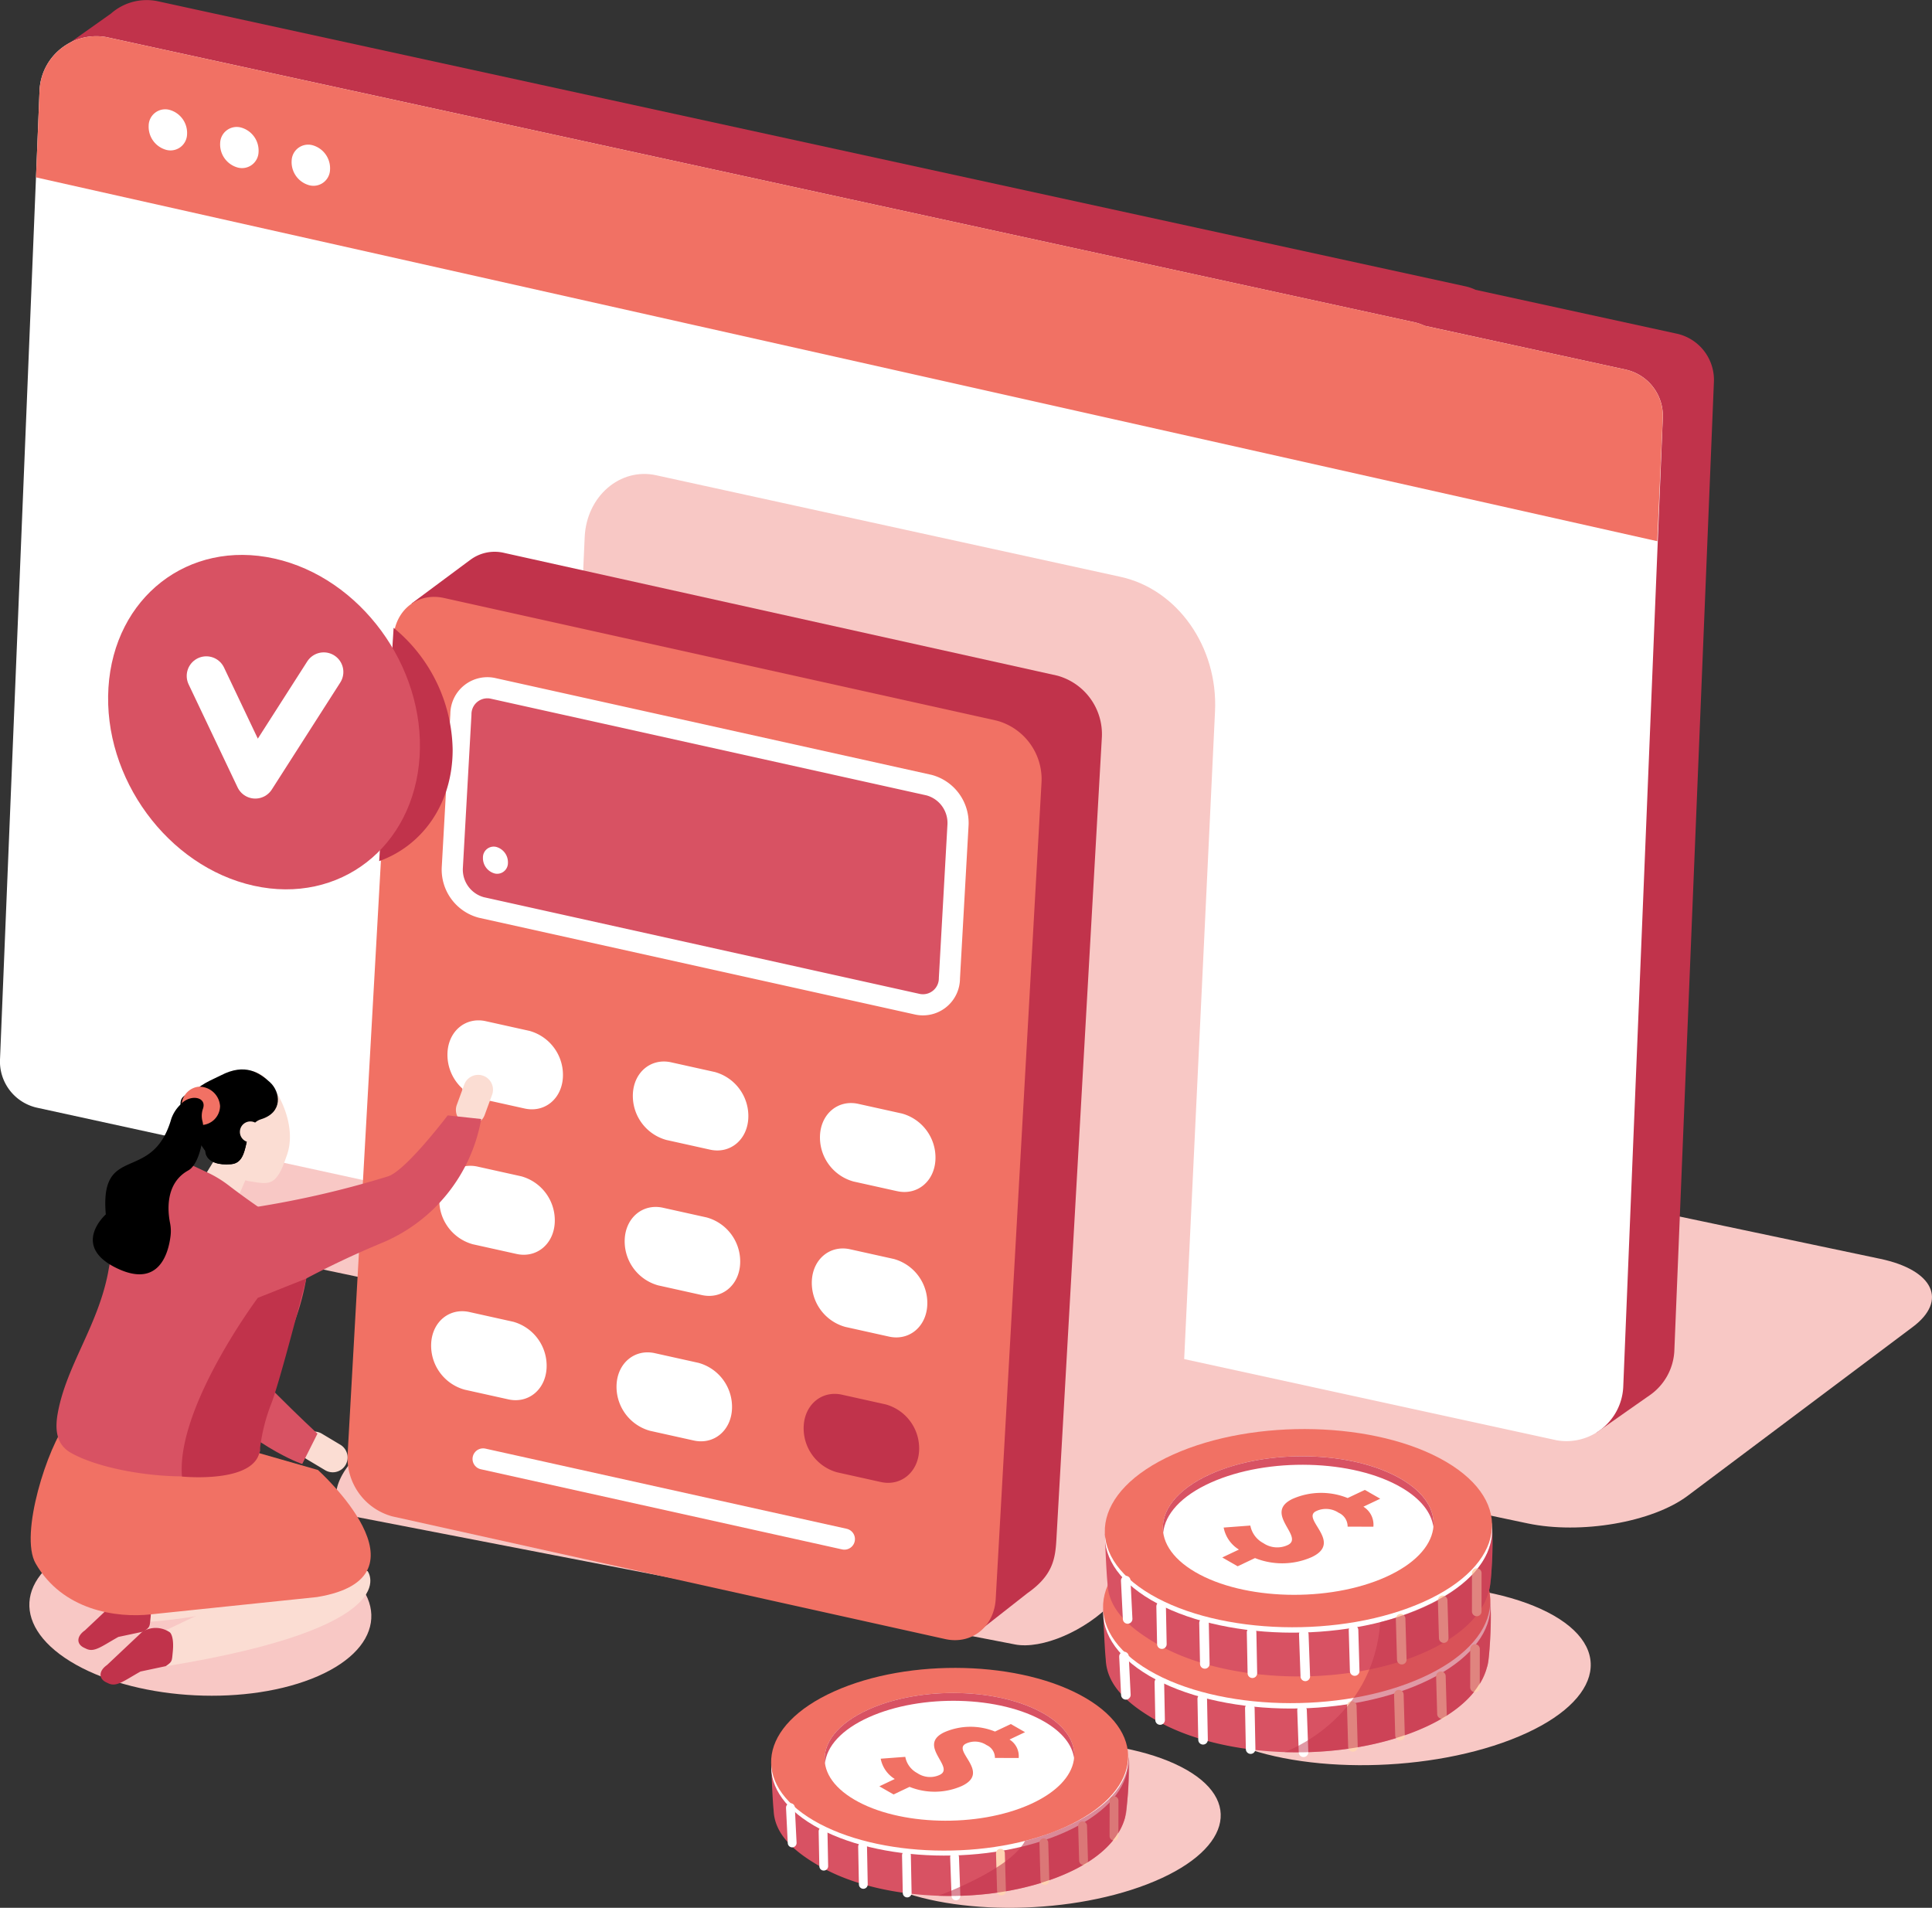 <svg id="Groupe_4643" data-name="Groupe 4643" xmlns="http://www.w3.org/2000/svg" width="273.705" height="270.283"><rect width="100%" height="100%" fill="#333333" stroke="none"/><defs><clipPath id="clip-path"><path id="Rectangle_377" data-name="Rectangle 377" fill="none" d="M0 0h273.705v270.283H0z"/></clipPath><clipPath id="clip-path-3"><path id="Rectangle_374" data-name="Rectangle 374" fill="none" d="M0 0h27.041v19.709H0z"/></clipPath><clipPath id="clip-path-4"><path id="Rectangle_375" data-name="Rectangle 375" fill="none" d="M0 0h29.418v31.464H0z"/></clipPath></defs><g id="Groupe_4642" data-name="Groupe 4642" clip-path="url(#clip-path)"><g id="Groupe_4641" data-name="Groupe 4641"><g id="Groupe_4640" data-name="Groupe 4640" clip-path="url(#clip-path)"><path id="Tracé_16994" data-name="Tracé 16994" d="M284.392 492.893c-9.106-4.662-26.015-4.767-37.765-.234s-13.9 11.986-4.789 16.648 26.015 4.767 37.765.234 13.9-11.986 4.789-16.648" transform="translate(-117.096 -242.589)" fill="#f8c8c5"/><path id="Tracé_16995" data-name="Tracé 16995" d="M267.215 485.885a35.111 35.111 0 0 1-.417 8.094c-.731 2.913-3.454 5.72-8.117 7.845-10.231 4.664-25.891 4.281-34.977-.857-4.235-2.394-6.563-4.87-6.691-8.022-.176-1.7-.346-6.461-.346-6.461.3-1.047 1.663.008 2.484-.981a16.562 16.562 0 0 1 6.891-5.232c10.23-4.664 25.89-4.281 34.977.857 3.827 2.164 5.867 2.051 6.195 4.756" transform="translate(-107.416 -236.483)" fill="#d85263"/><path id="Tracé_16996" data-name="Tracé 16996" d="M261.256 474.289c-9.036-5.31-24.995-5.733-35.643-.946s-11.955 12.971-2.919 18.281 24.995 5.733 35.643.946 11.955-12.971 2.919-18.281" transform="translate(-107.425 -233.014)" fill="#fff"/><path id="Tracé_16997" data-name="Tracé 16997" d="M261.222 472.891c-9.036-5.31-24.995-5.733-35.643-.946s-11.955 12.971-2.918 18.281 24.994 5.733 35.643.946 11.955-12.971 2.919-18.281" transform="translate(-107.408 -232.321)" fill="#f17164"/><path id="Tracé_16998" data-name="Tracé 16998" d="M262.85 478.656c-6.318-3.712-17.473-4.008-24.917-.662s-8.357 9.068-2.04 12.779 17.473 4.008 24.917.662 8.357-9.068 2.04-12.779" transform="translate(-114.864 -235.817)" fill="#fff"/><path id="Tracé_16999" data-name="Tracé 16999" d="M237.96 479.1c7.444-3.346 18.6-3.05 24.917.662 2.518 1.48 3.886 3.279 4.151 5.12.211-2.216-1.155-4.451-4.178-6.227-6.318-3.712-17.473-4.008-24.917-.662-4.477 2.012-6.59 4.884-6.191 7.66.23-2.416 2.335-4.807 6.218-6.553" transform="translate(-114.865 -235.817)" fill="#d85263"/><path id="Tracé_17000" data-name="Tracé 17000" d="M249.252 492.169a4.323 4.323 0 0 1-1.995-2.874l3.484-.262a3.292 3.292 0 0 0 1.7 2.3 3.224 3.224 0 0 0 3.183.25c2.243-1.063-3.276-4.177.644-6.035a9.247 9.247 0 0 1 7.182-.1l2.243-1.063 2.012 1.152-2.2 1.043a2.752 2.752 0 0 1 1.3 2.616l-3.364-.012a1.964 1.964 0 0 0-1.172-1.81 2.98 2.98 0 0 0-2.928-.218c-2.069.98 3.581 4.032-.579 6a9.545 9.545 0 0 1-7.417.129l-2.265 1.074-2.012-1.152z" transform="translate(-122.49 -240.135)" fill="#f17164"/><path id="Ligne_66" data-name="Ligne 66" fill="none" stroke="#fff" stroke-linecap="round" stroke-linejoin="round" stroke-width="1.25" d="M135.233 263.1l.196 5.495"/><path id="Ligne_67" data-name="Ligne 67" fill="none" stroke="#ffd4b3" stroke-linecap="round" stroke-linejoin="round" stroke-width="1.25" d="M141.729 262.551l.152 5.347"/><path id="Ligne_68" data-name="Ligne 68" fill="none" stroke="#ffd4b3" stroke-linecap="round" stroke-linejoin="round" stroke-width="1.25" d="M147.879 261.067l.152 5.347"/><path id="Ligne_69" data-name="Ligne 69" fill="none" stroke="#ffd4b3" stroke-linecap="round" stroke-linejoin="round" stroke-width="1.25" d="M153.369 258.666l.14 4.931"/><path id="Ligne_70" data-name="Ligne 70" fill="none" stroke="#ffd4b3" stroke-linecap="round" stroke-linejoin="round" stroke-width="1.25" d="M157.826 255.106l-.007 5.014"/><path id="Ligne_71" data-name="Ligne 71" fill="none" stroke="#fff" stroke-linecap="round" stroke-linejoin="round" stroke-width="1.25" d="M128.416 262.837l.104 5.348"/><path id="Ligne_72" data-name="Ligne 72" fill="none" stroke="#fff" stroke-linecap="round" stroke-linejoin="round" stroke-width="1.25" d="M122.202 261.617l.104 5.348"/><path id="Ligne_73" data-name="Ligne 73" fill="none" stroke="#fff" stroke-linecap="round" stroke-linejoin="round" stroke-width="1.25" d="M116.602 259.453l.096 4.932"/><path id="Ligne_74" data-name="Ligne 74" fill="none" stroke="#fff" stroke-linecap="round" stroke-linejoin="round" stroke-width="1.25" d="M111.979 256.088l.247 5.009"/><g id="Groupe_4636" data-name="Groupe 4636" transform="translate(132.941 248.898)" opacity=".58"><g id="Groupe_4635" data-name="Groupe 4635"><g id="Groupe_4634" data-name="Groupe 4634" clip-path="url(#clip-path-3)"><path id="Tracé_17001" data-name="Tracé 17001" d="M263.647 513.289s10.124-3.657 12.276-7.773c0 0 14.622-3.311 14.67-11.905 0 0 .348.668-.285 7.487 0 0-.145 4.429-6.163 7.836 0 0-7.566 4.814-20.5 4.355" transform="translate(-263.647 -493.611)" fill="#c1334b"/></g></g></g><path id="Tracé_17002" data-name="Tracé 17002" d="M241.044 352.448l-184.026-38.79c-7.531-1.587-9.593-5.908-4.6-9.65l31.9-23.929c4.989-3.742 15.139-5.489 22.671-3.9l184.026 38.79c7.531 1.587 9.593 5.908 4.6 9.65l-31.9 23.929c-4.989 3.742-15.139 5.488-22.671 3.9" transform="translate(-24.636 -136.627)" fill="#f8c8c5"/><path id="Tracé_17003" data-name="Tracé 17003" d="M190.6 404.6l-93.3-18.063c-3.818-.739-3.816-4.594.005-8.609l24.435-25.676c3.821-4.015 10.014-6.671 13.831-5.931l93.292 18.064c3.818.74 3.816 4.594-.006 8.609l-24.43 25.676c-3.821 4.015-10.014 6.671-13.832 5.931" transform="translate(-46.821 -171.631)" fill="#f8c8c5"/><path id="Tracé_17004" data-name="Tracé 17004" d="M244.656 47.271l-28.495-6.212a6.738 6.738 0 0 0-1.392-.485L29.414.164a7.652 7.652 0 0 0-6.578 1.76l-6.774 4.8 3.724 5.263-5.423 132.876a6.711 6.711 0 0 0 5.259 6.982l183.844 44.38.547-.386 29.339 7.083s5.727-4.04 7.422-5.212a8.147 8.147 0 0 0 3.545-6.324l5.6-137.134a6.711 6.711 0 0 0-5.259-6.982" transform="translate(-7.117)" fill="#c1334b"/><path id="Tracé_17005" data-name="Tracé 17005" d="M230.3 57.365l-28.495-6.212a6.708 6.708 0 0 0-1.392-.484L15.057 10.258A8.055 8.055 0 0 0 5.6 17.824L.007 154.958a6.71 6.71 0 0 0 5.259 6.982l28.495 6.213a6.723 6.723 0 0 0 1.391.484l185.357 40.411a8.054 8.054 0 0 0 9.455-7.566l5.6-137.134a6.711 6.711 0 0 0-5.259-6.982" transform="translate(0 -5.004)" fill="#fff"/><path id="Tracé_17006" data-name="Tracé 17006" d="M235.313 57.366l-28.443-6.2a6.76 6.76 0 0 0-1.443-.5L20.071 10.259a8.054 8.054 0 0 0-9.455 7.566l-.5 12.309L239.8 81.68l.767-17.332a6.711 6.711 0 0 0-5.259-6.982" transform="translate(-5.014 -5.005)" fill="#f17164"/><path id="Tracé_17007" data-name="Tracé 17007" d="M81.932 42.891a3.393 3.393 0 0 0 2.463 3.5 2.344 2.344 0 0 0 2.972-2.157 3.392 3.392 0 0 0-2.463-3.5 2.344 2.344 0 0 0-2.972 2.157" transform="translate(-40.613 -20.155)" fill="#fff"/><path id="Tracé_17008" data-name="Tracé 17008" d="M61.85 37.922a3.393 3.393 0 0 0 2.463 3.5 2.344 2.344 0 0 0 2.972-2.157 3.392 3.392 0 0 0-2.463-3.5 2.344 2.344 0 0 0-2.972 2.157" transform="translate(-30.657 -17.692)" fill="#fff"/><path id="Tracé_17009" data-name="Tracé 17009" d="M41.768 32.955a3.393 3.393 0 0 0 2.463 3.5A2.345 2.345 0 0 0 47.2 34.3a3.392 3.392 0 0 0-2.463-3.5 2.344 2.344 0 0 0-2.972 2.157" transform="translate(-20.701 -15.229)" fill="#fff"/><path id="Tracé_17010" data-name="Tracé 17010" d="M244.846 258.885l-89.328-19 4.415-97.794c.269-5.76 5.015-9.859 10.123-8.742l65.786 14.391c8.073 1.766 13.816 9.929 13.39 19.034z" transform="translate(-77.1 -66.019)" fill="#f8c8c5"/><path id="Tracé_17011" data-name="Tracé 17011" d="M206.534 172.573l-78.3-17.375a5.756 5.756 0 0 0-4.729.924v-.006l-8.4 6.243 5.346 9.61-5.871 104.658a8.6 8.6 0 0 0 6.358 8.687l71.378 15.839 3.6 6.469 6.413-5.033c3.546-2.483 3.964-4.766 4.122-7.57l6.447-113.759a8.6 8.6 0 0 0-6.357-8.687" transform="translate(-56.795 -76.864)" fill="#c1334b"/><path id="Tracé_17012" data-name="Tracé 17012" d="M182.3 315.349L104 297.974a8.6 8.6 0 0 1-6.358-8.687l6.493-115.744c.222-3.969 3.43-6.515 7.164-5.686l78.3 17.375a8.6 8.6 0 0 1 6.357 8.687l-6.492 115.744c-.223 3.969-3.43 6.515-7.164 5.686" transform="translate(-48.401 -83.14)" fill="#f17164"/><path id="Tracé_17013" data-name="Tracé 17013" d="M192.868 238.051l-61.694-13.689a5.552 5.552 0 0 1-4.106-5.611l1.219-21.737a3.75 3.75 0 0 1 4.627-3.673l61.694 13.69a5.552 5.552 0 0 1 4.106 5.61l-1.219 21.737a3.75 3.75 0 0 1-4.627 3.673" transform="translate(-62.992 -95.801)" fill="#d85263"/><path id="Tracé_17014" data-name="Tracé 17014" d="M129.876 142.25l-61.694-13.689a5.552 5.552 0 0 1-4.106-5.611l1.219-21.737a3.75 3.75 0 0 1 4.627-3.673l61.694 13.69a5.552 5.552 0 0 1 4.106 5.61l-1.219 21.737a3.75 3.75 0 0 1-4.627 3.673z" fill="none" stroke="#fff" stroke-linecap="round" stroke-linejoin="round" stroke-width="2.994"/><path id="Tracé_17015" data-name="Tracé 17015" d="M136.652 299.174l-6.2-1.376a6.471 6.471 0 0 1-4.73-6.587c.171-3.055 2.6-5.035 5.416-4.41l6.2 1.376a6.471 6.471 0 0 1 4.73 6.587c-.171 3.055-2.6 5.034-5.416 4.41" transform="translate(-62.323 -142.128)" fill="#fff"/><path id="Tracé_17016" data-name="Tracé 17016" d="M188.739 310.732l-6.2-1.376a6.471 6.471 0 0 1-4.73-6.587c.171-3.055 2.6-5.034 5.416-4.41l6.2 1.376a6.471 6.471 0 0 1 4.73 6.587c-.171 3.055-2.6 5.034-5.416 4.41" transform="translate(-88.146 -147.858)" fill="#fff"/><path id="Tracé_17017" data-name="Tracé 17017" d="M241.313 322.4l-6.2-1.376a6.471 6.471 0 0 1-4.73-6.587c.171-3.055 2.6-5.035 5.416-4.41L242 311.4a6.471 6.471 0 0 1 4.73 6.587c-.171 3.055-2.6 5.034-5.416 4.41" transform="translate(-114.21 -153.641)" fill="#fff"/><path id="Tracé_17018" data-name="Tracé 17018" d="M134.36 340.034l-6.2-1.376a6.471 6.471 0 0 1-4.73-6.587c.171-3.055 2.6-5.035 5.416-4.41l6.2 1.376a6.471 6.471 0 0 1 4.73 6.587c-.171 3.055-2.6 5.034-5.416 4.41" transform="translate(-61.187 -162.384)" fill="#fff"/><path id="Tracé_17019" data-name="Tracé 17019" d="M186.447 351.591l-6.2-1.376a6.471 6.471 0 0 1-4.73-6.587c.171-3.055 2.6-5.034 5.416-4.41l6.2 1.376a6.472 6.472 0 0 1 4.731 6.587c-.171 3.055-2.6 5.034-5.416 4.41" transform="translate(-87.01 -168.114)" fill="#fff"/><path id="Tracé_17020" data-name="Tracé 17020" d="M239.021 363.257l-6.2-1.376a6.471 6.471 0 0 1-4.73-6.587c.171-3.055 2.6-5.035 5.416-4.41l6.2 1.376a6.471 6.471 0 0 1 4.731 6.587c-.171 3.055-2.6 5.034-5.416 4.41" transform="translate(-113.074 -173.897)" fill="#fff"/><path id="Tracé_17021" data-name="Tracé 17021" d="M132.068 380.893l-6.2-1.376a6.471 6.471 0 0 1-4.73-6.587c.171-3.055 2.6-5.034 5.416-4.41l6.2 1.376a6.471 6.471 0 0 1 4.73 6.587c-.171 3.055-2.6 5.034-5.416 4.41" transform="translate(-60.051 -182.641)" fill="#fff"/><path id="Tracé_17022" data-name="Tracé 17022" d="M184.155 392.45l-6.2-1.376a6.471 6.471 0 0 1-4.73-6.587c.171-3.055 2.6-5.035 5.416-4.41l6.2 1.376a6.47 6.47 0 0 1 4.73 6.587c-.171 3.055-2.6 5.034-5.416 4.41" transform="translate(-85.873 -188.37)" fill="#fff"/><path id="Tracé_17023" data-name="Tracé 17023" d="M236.729 404.116l-6.2-1.376a6.471 6.471 0 0 1-4.73-6.587c.171-3.055 2.6-5.035 5.416-4.41l6.2 1.376a6.471 6.471 0 0 1 4.73 6.587c-.171 3.055-2.6 5.034-5.416 4.41" transform="translate(-111.938 -194.154)" fill="#c1334b"/><path id="Tracé_17024" data-name="Tracé 17024" d="M137.35 241.677a2.259 2.259 0 0 1-1.665-2.275 1.524 1.524 0 0 1 1.876-1.49 2.257 2.257 0 0 1 1.664 2.275 1.524 1.524 0 0 1-1.875 1.49" transform="translate(-67.266 -117.928)" fill="#fff"/><path id="Ligne_75" data-name="Ligne 75" fill="none" stroke="#fff" stroke-linecap="round" stroke-linejoin="round" stroke-width="2.994" d="M68.44 206.69l51.183 11.357"/><path id="Tracé_17025" data-name="Tracé 17025" d="M131.273 302.482a1.328 1.328 0 0 1-1.324-1.324v-3.987a1.324 1.324 0 1 1 2.648 0v3.987a1.328 1.328 0 0 1-1.324 1.324" transform="translate(-64.424 -146.669)" fill="#fff"/><path id="Tracé_17026" data-name="Tracé 17026" d="M90.656 406.971a2.107 2.107 0 0 0-.725-2.881l-2.621-1.567a2.1 2.1 0 0 0-2.157 3.606l2.621 1.567a2.107 2.107 0 0 0 2.881-.725" transform="translate(-41.71 -199.408)" fill="#fbddd3"/><path id="Tracé_17027" data-name="Tracé 17027" d="M59.6 377.259s-7.443-2.452-15.681-11.559c-7.422-8.205-10.058-19.183-10.058-19.183l12.606-3.917s-.37 5.663 3.169 17.3c.766 2.519 12.122 13.065 12.122 13.065z" transform="translate(-16.785 -169.85)" fill="#d85263"/><path id="Tracé_17028" data-name="Tracé 17028" d="M14.064 447.828c8.7 5.347 23.99 6.448 34.156 2.459s11.355-11.559 2.658-16.906-23.99-6.448-34.156-2.458-11.356 11.558-2.658 16.906" transform="translate(-4.088 -212.446)" fill="#f8c8c5"/><path id="Tracé_17029" data-name="Tracé 17029" d="M65.127 427.6s-2.179 9.279-27.006 10.923l-.925-2.5 24.137-15.167z" transform="translate(-18.44 -208.644)" fill="#fbddd3"/><path id="Tracé_17030" data-name="Tracé 17030" d="M31.265 453.083l-3.579.761c-2.327 1.3-3.387 2.221-4.519 1.691l-.32-.15c-1.132-.53-1.089-1.638.094-2.462l4.956-4.674a3.526 3.526 0 0 1 3.949.047s.641.486.409 2.78c-.133 1.308-.044 1.348-.99 2.007" transform="translate(-10.919 -221.936)" fill="#c1334b"/><path id="Tracé_17031" data-name="Tracé 17031" d="M74.044 439.175s5.884 7.869-28.61 13.475l-1.145-4.55 23.581-11.224z" transform="translate(-21.957 -216.586)" fill="#fbddd3"/><path id="Tracé_17032" data-name="Tracé 17032" d="M21.166 397.023l28.145 8.06s16.915 15.205-.133 18.006l-23.458 2.443c-5.041.573-12.615-.605-16.4-7.2-2.36-4.111 1.757-16.707 4.481-20.032z" transform="translate(-4.27 -196.829)" fill="#f17164"/><path id="Tracé_17033" data-name="Tracé 17033" d="M71.135 312.772c-.509 1.442-1.042 3.105-2.121 3.732-.868.5-2.231.132-3.135.01a3.559 3.559 0 0 1-2.195-1.17c-2.153-2.384-2.854-7.271-1.568-10.914s4.076-4.665 6.229-2.281 4.076 6.98 2.789 10.623" transform="translate(-30.476 -149.155)" fill="#fbddd3"/><path id="Tracé_17034" data-name="Tracé 17034" d="M57.306 328.309l-.3-.187a2.2 2.2 0 0 1-.72-3.012l3.554-5.788a2.2 2.2 0 0 1 3.012-.721l.3.187a2.2 2.2 0 0 1 .721 3.012l-2.6 6.063c-.63 1.027-2.942 1.075-3.969.445" transform="translate(-27.742 -157.791)" fill="#fbddd3"/><path id="Tracé_17035" data-name="Tracé 17035" d="M55.218 312.023s-.09 2.175 3.643 1.871c2.987-.243 1.371-5.483 4.244-6.366 3.161-.971 2.749-3.886 1.264-5.244s-3.53-2.752-6.938-.983c-2.526 1.311-7.914 2.707-2.213 10.721" transform="translate(-26.124 -148.961)"/><path id="Tracé_17036" data-name="Tracé 17036" d="M54.234 314.829s-.09 2.175 3.643 1.871c1.73-.141 1.916-1.955 2.324-3.63-2.593 1.438-5.206-7.391-6.652-6.924-2.707.875-5.016.669.685 8.682" transform="translate(-25.14 -151.767)"/><path id="Tracé_17037" data-name="Tracé 17037" d="M17.911 366.763c-2.076-1.182-2.28-3.3-1.851-5.655 1.224-6.7 5.632-12.25 7.112-19.817 2.78-15.432 4.181-19.076 11.917-15.259l2.189 1.025a16.02 16.02 0 0 1 2.951 1.793c9.773 7.491 12.661 6.879 11.03 13.227-1.859 10.6-7.5 14.7-6.548 24.447-2.809 5.5-20.34 3.917-26.8.239" transform="translate(-7.871 -160.94)" fill="#d85263"/><path id="Tracé_17038" data-name="Tracé 17038" d="M37.488 462.8l-3.578.761c-2.327 1.3-3.388 2.221-4.519 1.691l-.32-.15c-1.132-.53-1.089-1.638.094-2.462l4.957-4.674a3.525 3.525 0 0 1 3.948.047s.641.486.409 2.78c-.133 1.309-.044 1.348-.99 2.007" transform="translate(-14.004 -226.752)" fill="#c1334b"/><path id="Tracé_17039" data-name="Tracé 17039" d="M129.46 308.936a2.107 2.107 0 0 0 2.7-1.247l1.053-2.866a2.1 2.1 0 0 0-3.944-1.449l-1.053 2.866a2.107 2.107 0 0 0 1.247 2.7" transform="translate(-63.499 -149.719)" fill="#fbddd3"/><path id="Tracé_17040" data-name="Tracé 17040" d="M102.18 313.894a23.427 23.427 0 0 1-14.229 17.619 124.908 124.908 0 0 0-15.466 7.722l-3.892-12.616a134.948 134.948 0 0 0 20.355-4.59c2.52-.762 8.482-8.648 8.482-8.648z" transform="translate(-34.006 -155.362)" fill="#d85263"/><path id="Tracé_17041" data-name="Tracé 17041" d="M62.127 383.445a25.622 25.622 0 0 1 1.534-6.292c1.186-2.837 5.034-17.923 5.034-17.923l-6.869 2.736s-11.571 15.481-10.739 25.312c0 0 10.571 1.073 11.04-3.832" transform="translate(-25.306 -178.092)" fill="#c1334b"/><path id="Tracé_17042" data-name="Tracé 17042" d="M56.543 308.049a2.726 2.726 0 1 1-3.1-2.736 2.938 2.938 0 0 1 3.1 2.736" transform="translate(-25.367 -151.351)" fill="#f17164"/><path id="Tracé_17043" data-name="Tracé 17043" d="M41.692 309.969c.556-1.655-1.822-2.09-3.168-.588a5.141 5.141 0 0 0-1.33 2.057c-2.694 9.306-10.174 3.289-9.275 13.531 0 0-5.075 4.488 1.635 7.66 5.947 2.813 7.253-2.242 7.54-4.639a5.749 5.749 0 0 0-.078-1.818c-.318-1.585-.742-5.6 2.594-7.437 1.713-.942 2.407-5.51 2.007-6.937a3.052 3.052 0 0 1 .076-1.828" transform="translate(-12.929 -152.923)"/><path id="Tracé_17044" data-name="Tracé 17044" d="M70.362 316.55a1.48 1.48 0 1 1-1.494-1.465 1.48 1.48 0 0 1 1.494 1.465" transform="translate(-33.416 -156.207)" fill="#fbddd3"/><path id="Tracé_17045" data-name="Tracé 17045" d="M383.387 449.167c-9.878-5.057-28.22-5.17-40.967-.254s-15.073 13-5.195 18.059 28.219 5.17 40.966.254 15.073-13 5.2-18.059" transform="translate(-164.149 -220.762)" fill="#f8c8c5"/><path id="Tracé_17046" data-name="Tracé 17046" d="M364.754 441.564c.247.911-.015 7.785-.452 8.779-.793 3.16-3.747 6.205-8.805 8.511-11.1 5.059-28.085 4.643-37.941-.929-4.594-2.6-7.119-5.283-7.258-8.7-.19-1.847-.376-7.008-.376-7.008.33-1.136 1.8.009 2.7-1.064a17.972 17.972 0 0 1 7.475-5.675c11.1-5.059 28.085-4.643 37.941.93 4.151 2.347 6.365 2.225 6.72 5.159" transform="translate(-153.648 -214.138)" fill="#d85263"/><path id="Tracé_17047" data-name="Tracé 17047" d="M358.291 428.986c-9.8-5.759-27.113-6.219-38.664-1.027s-12.968 14.07-3.166 19.83 27.113 6.219 38.664 1.027 12.968-14.071 3.166-19.83" transform="translate(-153.658 -210.374)" fill="#fff"/><path id="Tracé_17048" data-name="Tracé 17048" d="M358.255 427.47c-9.8-5.759-27.113-6.219-38.664-1.027s-12.968 14.07-3.166 19.83 27.113 6.219 38.664 1.027 12.968-14.071 3.166-19.83" transform="translate(-153.641 -209.623)" fill="#f17164"/><path id="Tracé_17049" data-name="Tracé 17049" d="M360.019 433.722c-6.853-4.026-18.954-4.348-27.029-.718s-9.066 9.837-2.213 13.863 18.954 4.348 27.029.718 9.066-9.837 2.213-13.863" transform="translate(-161.728 -213.415)" fill="#fff"/><path id="Tracé_17050" data-name="Tracé 17050" d="M333.02 434.207c8.075-3.63 20.177-3.308 27.029.718 2.731 1.6 4.215 3.556 4.5 5.553.229-2.4-1.254-4.829-4.532-6.755-6.853-4.026-18.954-4.348-27.029-.717-4.856 2.183-7.149 5.3-6.716 8.309.25-2.62 2.533-5.214 6.745-7.108" transform="translate(-161.729 -213.415)" fill="#f2c97b"/><path id="Tracé_17051" data-name="Tracé 17051" d="M345.268 448.381a4.691 4.691 0 0 1-2.164-3.118l3.779-.284a3.571 3.571 0 0 0 1.847 2.491 3.5 3.5 0 0 0 3.453.271c2.433-1.153-3.553-4.531.7-6.547a10.032 10.032 0 0 1 7.79-.113l2.433-1.153 2.182 1.249-2.386 1.131a2.986 2.986 0 0 1 1.415 2.837l-3.649-.013a2.133 2.133 0 0 0-1.271-1.964 3.235 3.235 0 0 0-3.177-.236c-2.244 1.064 3.885 4.374-.628 6.513a10.358 10.358 0 0 1-8.046.14l-2.457 1.164-2.182-1.25z" transform="translate(-170 -218.099)" fill="#ffd4b3"/><path id="Ligne_76" data-name="Ligne 76" fill="none" stroke="#fff" stroke-linecap="round" stroke-linejoin="round" stroke-width="1.356" d="M184.458 242.286l.213 5.961"/><path id="Ligne_77" data-name="Ligne 77" fill="none" stroke="#ffd4b3" stroke-linecap="round" stroke-linejoin="round" stroke-width="1.356" d="M191.505 241.691l.165 5.8"/><path id="Ligne_78" data-name="Ligne 78" fill="none" stroke="#ffd4b3" stroke-linecap="round" stroke-linejoin="round" stroke-width="1.356" d="M198.175 240.081l.165 5.801"/><path id="Ligne_79" data-name="Ligne 79" fill="none" stroke="#ffd4b3" stroke-linecap="round" stroke-linejoin="round" stroke-width="1.356" d="M204.131 237.476l.152 5.348"/><path id="Ligne_80" data-name="Ligne 80" fill="none" stroke="#ffd4b3" stroke-linecap="round" stroke-linejoin="round" stroke-width="1.356" d="M208.966 233.614l-.008 5.439"/><path id="Ligne_81" data-name="Ligne 81" fill="none" stroke="#fff" stroke-linecap="round" stroke-linejoin="round" stroke-width="1.356" d="M177.063 242l.113 5.802"/><path id="Ligne_82" data-name="Ligne 82" fill="none" stroke="#fff" stroke-linecap="round" stroke-linejoin="round" stroke-width="1.356" d="M170.322 240.678l.113 5.802"/><path id="Ligne_83" data-name="Ligne 83" fill="none" stroke="#fff" stroke-linecap="round" stroke-linejoin="round" stroke-width="1.356" d="M164.247 238.33l.104 5.35"/><path id="Ligne_84" data-name="Ligne 84" fill="none" stroke="#fff" stroke-linecap="round" stroke-linejoin="round" stroke-width="1.356" d="M159.233 234.679l.268 5.433"/><path id="Tracé_17052" data-name="Tracé 17052" d="M365.248 420.243c.247.911-.015 7.785-.452 8.779-.793 3.16-3.747 6.205-8.805 8.511-11.1 5.06-28.085 4.643-37.941-.929-4.594-2.6-7.119-5.283-7.258-8.7-.19-1.847-.376-7.008-.376-7.008.33-1.136 1.8.009 2.7-1.064a17.964 17.964 0 0 1 7.475-5.675c11.1-5.06 28.085-4.644 37.941.929 4.151 2.347 6.365 2.225 6.72 5.159" transform="translate(-153.893 -203.568)" fill="#d85263"/><path id="Tracé_17053" data-name="Tracé 17053" d="M358.786 407.665c-9.8-5.759-27.113-6.219-38.664-1.027s-12.968 14.07-3.166 19.83 27.113 6.219 38.664 1.027 12.968-14.071 3.166-19.83" transform="translate(-153.904 -199.804)" fill="#fff"/><path id="Tracé_17054" data-name="Tracé 17054" d="M358.749 406.148c-9.8-5.759-27.113-6.219-38.664-1.027s-12.968 14.07-3.166 19.83 27.113 6.219 38.664 1.027 12.968-14.071 3.166-19.83" transform="translate(-153.886 -199.052)" fill="#f17164"/><path id="Tracé_17055" data-name="Tracé 17055" d="M360.513 412.4c-6.853-4.026-18.954-4.348-27.029-.718s-9.066 9.837-2.213 13.863 18.954 4.348 27.029.718 9.066-9.837 2.213-13.863" transform="translate(-161.973 -202.845)" fill="#fff"/><path id="Tracé_17056" data-name="Tracé 17056" d="M333.514 412.885c8.074-3.63 20.176-3.308 27.029.718 2.731 1.6 4.215 3.556 4.5 5.553.229-2.4-1.253-4.829-4.532-6.755-6.853-4.026-18.954-4.348-27.029-.718-4.856 2.183-7.149 5.3-6.716 8.31.25-2.621 2.533-5.215 6.745-7.108" transform="translate(-161.974 -202.844)" fill="#d85263"/><path id="Tracé_17057" data-name="Tracé 17057" d="M345.763 427.06a4.691 4.691 0 0 1-2.164-3.118l3.779-.284a3.571 3.571 0 0 0 1.847 2.491 3.5 3.5 0 0 0 3.452.271c2.433-1.153-3.553-4.531.7-6.547a10.031 10.031 0 0 1 7.79-.113l2.433-1.154 2.182 1.25-2.386 1.131a2.985 2.985 0 0 1 1.415 2.837l-3.649-.013a2.133 2.133 0 0 0-1.271-1.964 3.236 3.236 0 0 0-3.177-.237c-2.244 1.063 3.885 4.374-.628 6.513a10.355 10.355 0 0 1-8.046.141l-2.457 1.164-2.182-1.249z" transform="translate(-170.245 -207.529)" fill="#f17164"/><path id="Ligne_85" data-name="Ligne 85" fill="none" stroke="#fff" stroke-linecap="round" stroke-linejoin="round" stroke-width="1.356" d="M184.708 231.534l.213 5.961"/><path id="Ligne_86" data-name="Ligne 86" fill="none" stroke="#fff" stroke-linecap="round" stroke-linejoin="round" stroke-width="1.356" d="M191.754 230.94l.165 5.8"/><path id="Ligne_87" data-name="Ligne 87" fill="none" stroke="#ffd4b3" stroke-linecap="round" stroke-linejoin="round" stroke-width="1.356" d="M198.425 229.33l.165 5.801"/><path id="Ligne_88" data-name="Ligne 88" fill="none" stroke="#ffd4b3" stroke-linecap="round" stroke-linejoin="round" stroke-width="1.356" d="M204.381 226.724l.152 5.348"/><path id="Ligne_89" data-name="Ligne 89" fill="none" stroke="#ffd4b3" stroke-linecap="round" stroke-linejoin="round" stroke-width="1.356" d="M209.214 222.863l-.007 5.439"/><path id="Ligne_90" data-name="Ligne 90" fill="none" stroke="#fff" stroke-linecap="round" stroke-linejoin="round" stroke-width="1.356" d="M177.312 231.249l.113 5.802"/><path id="Ligne_91" data-name="Ligne 91" fill="none" stroke="#fff" stroke-linecap="round" stroke-linejoin="round" stroke-width="1.356" d="M170.572 229.927l.113 5.802"/><path id="Ligne_92" data-name="Ligne 92" fill="none" stroke="#fff" stroke-linecap="round" stroke-linejoin="round" stroke-width="1.356" d="M164.497 227.579l.105 5.35"/><path id="Ligne_93" data-name="Ligne 93" fill="none" stroke="#fff" stroke-linecap="round" stroke-linejoin="round" stroke-width="1.356" d="M159.483 223.928l.268 5.433"/><g id="Groupe_4639" data-name="Groupe 4639" transform="translate(181.972 216.796)" opacity=".5"><g id="Groupe_4638" data-name="Groupe 4638"><g id="Groupe_4637" data-name="Groupe 4637" clip-path="url(#clip-path-4)"><path id="Tracé_17058" data-name="Tracé 17058" d="M360.884 461.376s12.567-4.386 13.565-18.413c0 0 15.79-3.7 15.843-13.017 0 0 .112 6.965-.417 8.481 0 0 .616 2.329-.071 9.726 0 0-.157 4.8-6.685 8.5 0 0-8.206 5.222-22.235 4.724" transform="translate(-360.884 -429.946)" fill="#c1334b"/></g></g></g><path id="Tracé_17059" data-name="Tracé 17059" d="M108.579 176.392l-2.042 33.052c6.155-2.206 10.4-8.155 10.407-15.755a22.8 22.8 0 0 0-8.366-17.3" transform="translate(-52.817 -87.448)" fill="#c1334b"/><path id="Tracé_17060" data-name="Tracé 17060" d="M74.5 184.486c-.807 12.8-11.329 20.987-23.5 18.287s-21.388-15.266-20.581-28.066 11.33-20.987 23.5-18.287 21.387 15.266 20.581 28.066" transform="translate(-15.055 -77.291)" fill="#d85263"/><path id="Tracé_17061" data-name="Tracé 17061" d="M29.228 95.759l6.939 14.6 9.7-15.159" fill="none" stroke="#fff" stroke-linecap="round" stroke-linejoin="round" stroke-width="5.553"/></g></g></g></svg>